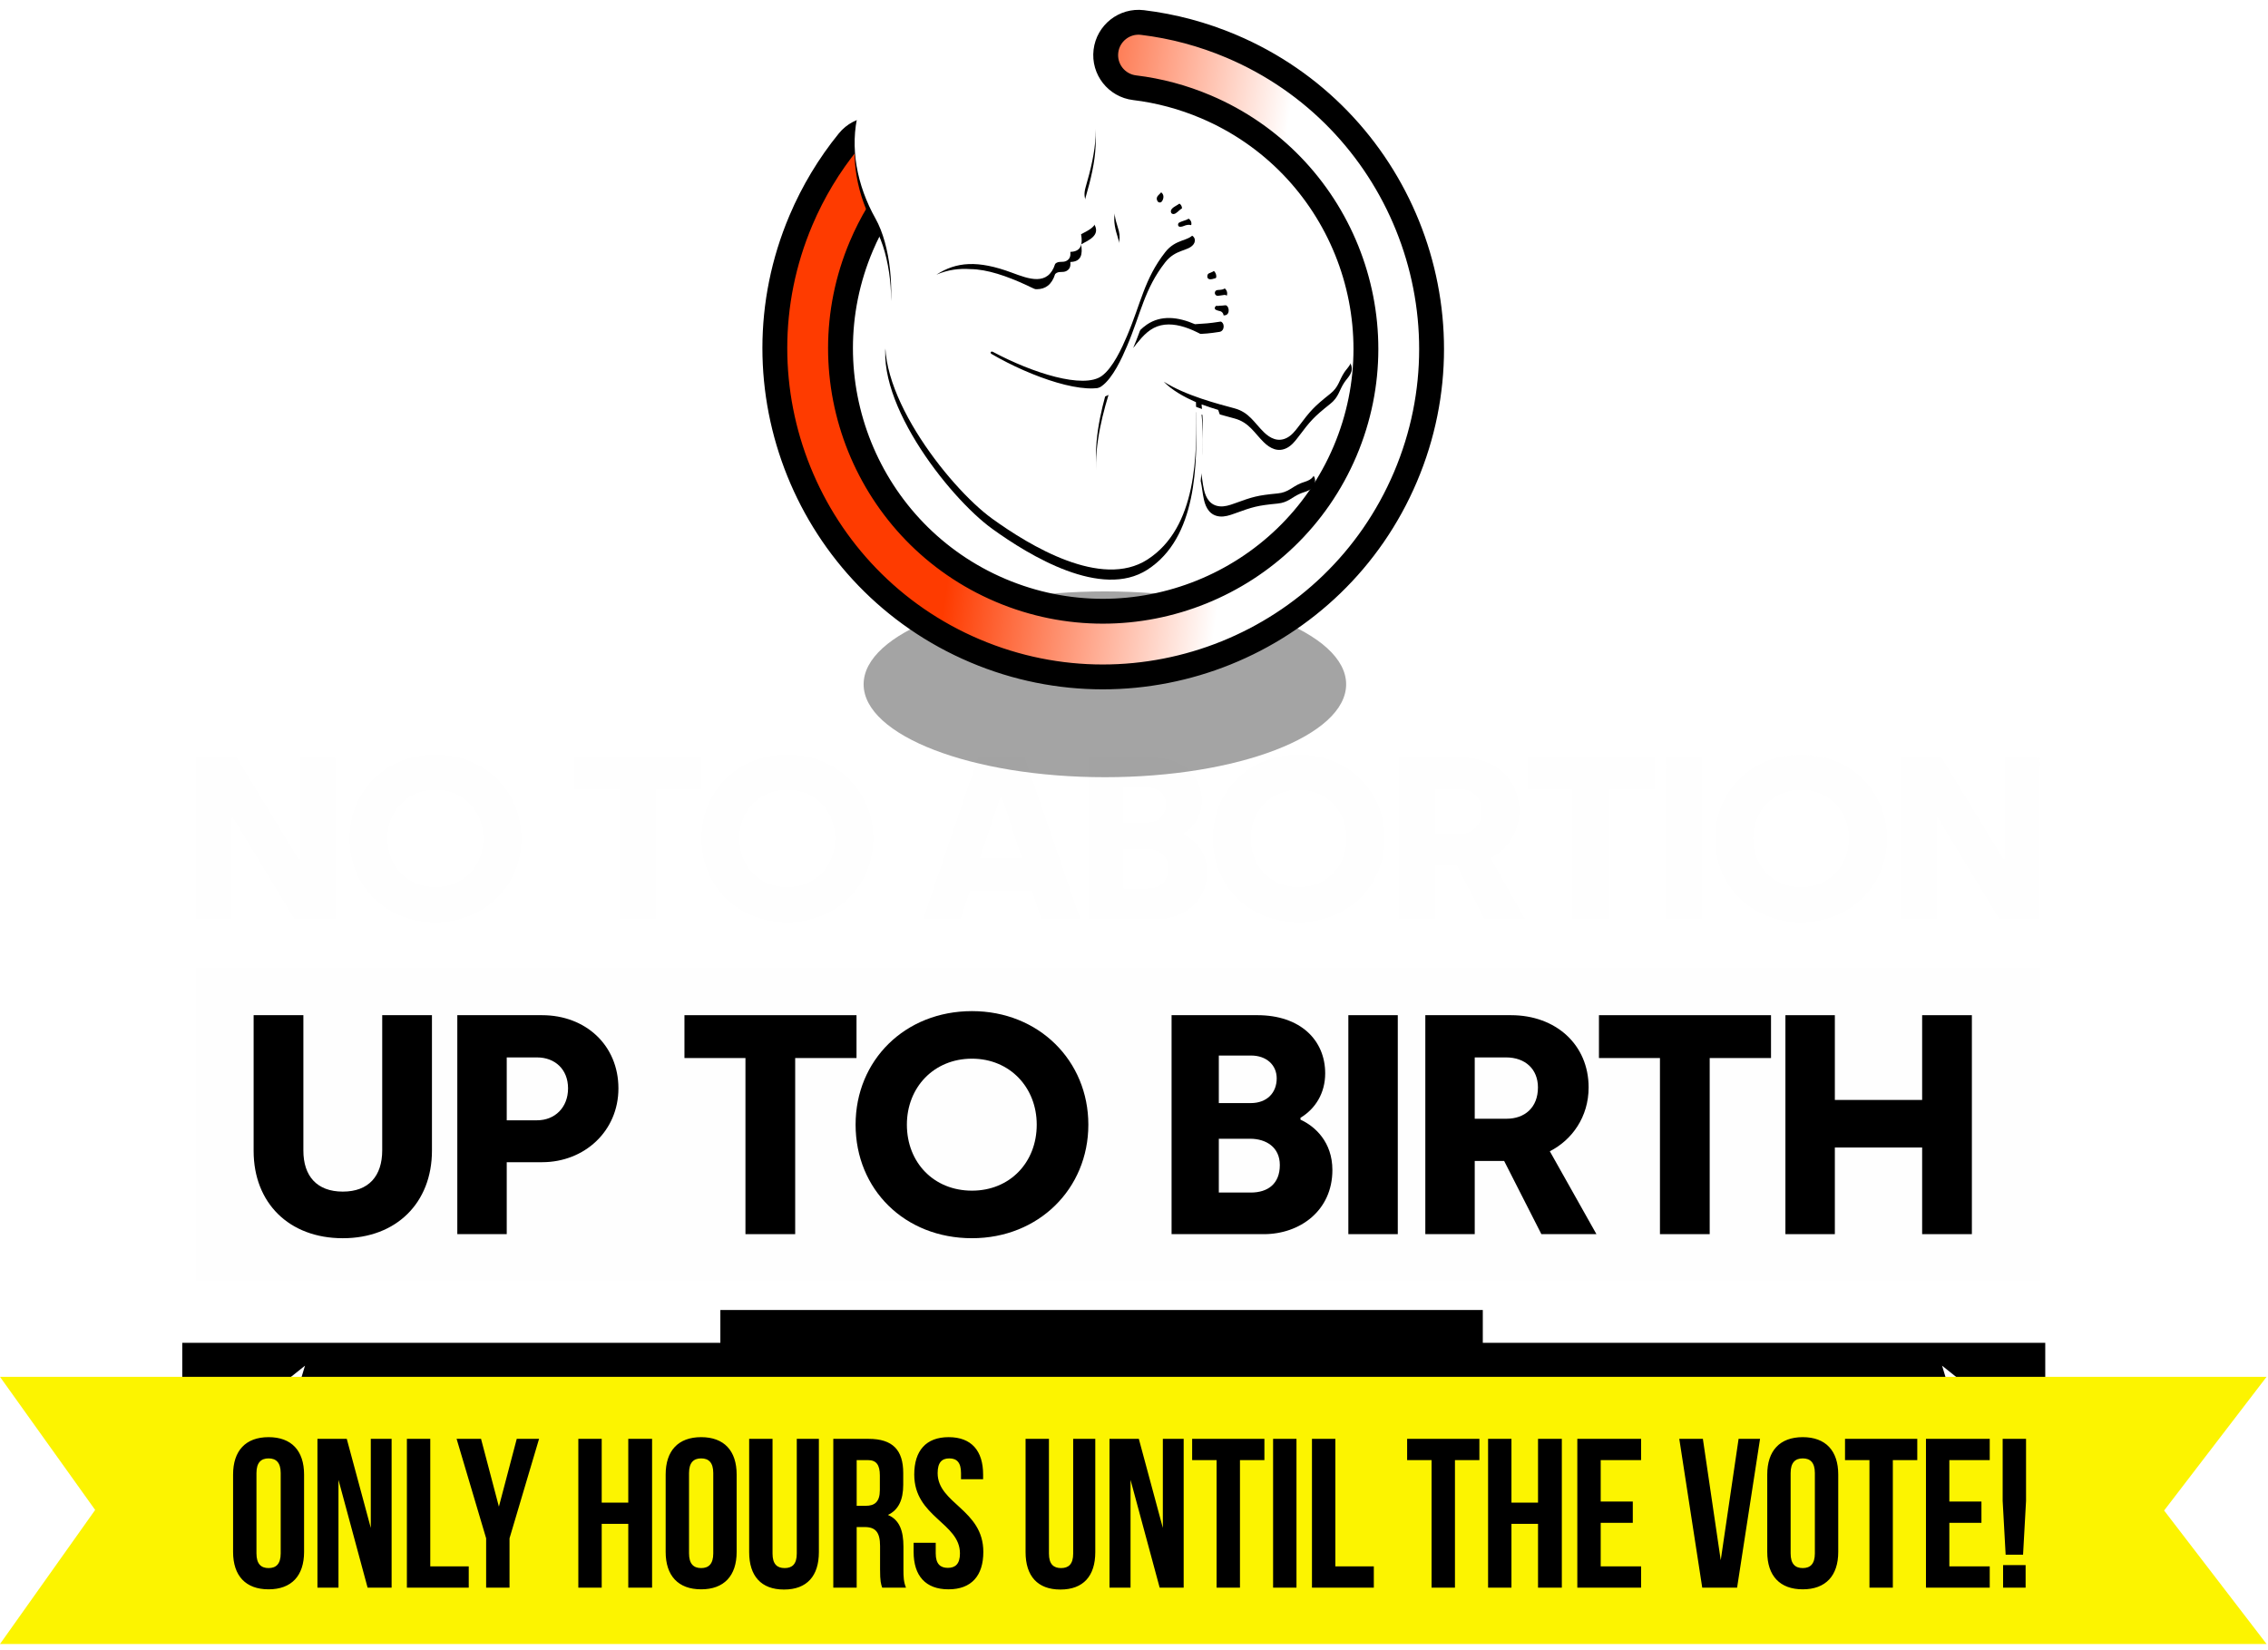 <?xml version="1.0" encoding="UTF-8"?>
<svg width="224px" height="163px" viewBox="0 0 224 163" version="1.1" xmlns="http://www.w3.org/2000/svg" xmlns:xlink="http://www.w3.org/1999/xlink">
    <!-- Generator: Sketch 58 (84663) - https://sketch.com -->
    <title>Group 29</title>
    <desc>Created with Sketch.</desc>
    <defs>
        <polygon id="path-1" points="0 52.084 182.113 52.084 182.113 0.063 0 0.063"></polygon>
        <filter x="-20.5%" y="-53.2%" width="141.0%" height="206.5%" filterUnits="objectBoundingBox" id="filter-3">
            <feGaussianBlur stdDeviation="3.256" in="SourceGraphic"></feGaussianBlur>
        </filter>
        <linearGradient x1="73.249%" y1="100%" x2="89.693%" y2="36.703%" id="linearGradient-4">
            <stop stop-color="#FE3B00" offset="0%"></stop>
            <stop stop-color="#FE3B00" offset="11.636%"></stop>
            <stop stop-color="#FE3B00" offset="37.1%"></stop>
            <stop stop-color="#FFFFFF" offset="100%"></stop>
        </linearGradient>
        <path d="M33.613,30.023 C34.601,29.963 35.045,29.939 36.04,29.781 C36.568,29.698 36.597,28.822 36.054,28.725 C35.906,28.698 35.795,28.652 35.691,28.609 C35.456,28.512 35.602,28.201 35.785,28.193 C36.113,28.18 36.261,28.183 36.584,28.142 C37.134,28.071 37.015,27.08 36.508,27.133 C36.237,27.162 36.106,27.203 35.886,27.22 C35.704,27.235 35.527,27.063 35.589,26.851 C35.678,26.55 35.996,26.695 36.382,26.578 C36.737,26.47 36.895,26.024 36.73,25.706 C36.452,25.167 35.825,25.439 35.306,25.57 C35.086,25.625 34.798,25.575 34.836,25.258 C34.872,24.962 35.049,25.006 35.361,24.844 C36.197,24.41 35.418,23.156 34.598,23.688 C33.853,24.172 33.401,24.377 32.681,24.785 C32.264,25.022 31.876,25.201 31.935,24.611 L31.965,24.315 C32.031,23.667 31.184,23.355 30.877,23.911 C30.54,24.521 30.377,25.155 30.183,25.801 C29.849,26.914 29.662,27.259 28.794,27.942 C28.718,28.154 28.642,28.368 28.566,28.585 C28.255,29.465 27.929,30.39 27.511,31.376 C27.922,30.846 28.367,30.403 28.846,30.073 L28.846,30.073 C30.265,29.098 31.944,29.302 33.613,30.023" id="path-5"></path>
        <filter x="-53.0%" y="-51.2%" width="206.0%" height="227.9%" filterUnits="objectBoundingBox" id="filter-6">
            <feOffset dx="0" dy="1" in="SourceAlpha" result="shadowOffsetOuter1"></feOffset>
            <feGaussianBlur stdDeviation="1.5" in="shadowOffsetOuter1" result="shadowBlurOuter1"></feGaussianBlur>
            <feColorMatrix values="0 0 0 0 0   0 0 0 0 0   0 0 0 0 0  0 0 0 0.5 0" type="matrix" in="shadowBlurOuter1"></feColorMatrix>
        </filter>
        <path d="M15.531,24.934 C17.191,25.552 19.104,26.294 19.808,24.062 C20.153,23.722 20.544,23.986 20.946,23.754 C21.302,23.548 21.336,23.224 21.305,22.878 C22.39,22.853 22.539,22.107 22.365,21.138 C23.107,20.737 24.265,20.262 23.696,19.209 C23.156,18.212 22.426,17.83 22.814,16.493 C23.848,12.929 24.404,9.827 22.828,6.679 C20.413,1.856 14.876,-1.665 8.436,0.818 C-0.89,4.413 -1.608,13.06 2.058,19.583 C3.56,22.256 3.953,26.86 3.32,29.822 L3.323,29.819 C1.382,36.007 9.229,46.086 13.59,49.236 C17.301,51.916 24.37,56.196 28.911,53.275 C33.815,50.122 33.862,42.889 33.711,37.723 C32.472,37.183 31.31,36.516 30.529,35.698 C32.721,37.09 35.907,37.9 37.514,38.334 C38.959,38.723 39.455,39.746 40.411,40.683 C41.047,41.306 41.826,41.694 42.696,41.246 C43.148,41.013 43.489,40.596 43.796,40.19 C45.047,38.533 45.33,38.203 46.979,36.89 C47.834,36.209 47.836,35.563 48.378,34.757 C48.724,34.244 49.4,33.739 48.957,32.863 C48.837,32.625 48.393,32.209 47.803,32.567 C45.35,34.053 42.981,35.415 40.551,35.582 C38.644,34.514 32.732,28.172 29.206,30.597 C26.012,32.792 24.188,41.209 23.987,44.871 C23.513,42.122 24.228,38.772 25.075,36.006 C22.982,37.199 17.436,35.25 13.518,32.962 C13.343,32.86 13.461,32.65 13.659,32.756 C17.594,34.859 22.605,36.439 24.406,35.137 C25.511,34.337 26.396,32.377 26.907,31.176 C28.271,27.971 28.611,25.552 30.674,22.912 C31.711,21.585 32.945,21.845 33.473,21.128 C33.769,20.727 33.559,20.155 32.916,20.211 C32.576,20.241 32.508,20.386 32.155,20.401 C31.901,20.412 31.888,20.073 32.052,19.988 C32.554,19.73 33.008,19.76 33.204,19.338 C33.45,18.811 32.882,18.316 32.37,18.564 C32.107,18.691 31.952,18.924 31.701,19.075 C31.478,19.21 31.227,19.135 31.233,18.87 C31.242,18.472 31.922,18.307 32.162,18.027 C32.404,17.745 32.4,17.325 32.077,17.107 C31.682,16.838 31.368,16.981 31.039,17.253 C30.818,17.436 30.654,17.679 30.438,17.867 C30.267,18.017 30.005,18.096 29.878,17.803 C29.696,17.384 30.172,17.195 30.355,16.895 C30.929,15.953 29.653,15.461 29.107,16.273 C28.631,16.978 28.179,17.655 27.743,18.361 C27.491,18.769 27.222,19.094 27,18.545 C26.933,18.378 26.891,18.209 26.835,18.048 C26.623,17.432 25.828,17.525 25.691,18.146 C25.543,18.814 25.757,19.74 25.976,20.402 C26.374,21.602 26.136,22.009 25.576,23.221 C24.741,25.027 23.499,26.95 22.164,29.011 C19.41,27.34 14.723,24.602 11.439,24.583 C10.322,24.504 9.23,24.636 8.078,25.131 C10.038,23.863 12.151,23.676 15.531,24.934" id="path-7"></path>
        <filter x="-10.2%" y="-7.4%" width="120.4%" height="118.4%" filterUnits="objectBoundingBox" id="filter-8">
            <feOffset dx="0" dy="1" in="SourceAlpha" result="shadowOffsetOuter1"></feOffset>
            <feGaussianBlur stdDeviation="1.5" in="shadowOffsetOuter1" result="shadowBlurOuter1"></feGaussianBlur>
            <feColorMatrix values="0 0 0 0 0   0 0 0 0 0   0 0 0 0 0  0 0 0 0.5 0" type="matrix" in="shadowBlurOuter1"></feColorMatrix>
        </filter>
        <path d="M34.179,44.502 C34.317,45.09 34.351,45.703 34.5,46.362 C34.689,47.199 35.116,47.92 36.052,48.014 C36.538,48.063 37.031,47.904 37.49,47.737 C39.364,47.054 39.764,46.937 41.78,46.74 C42.825,46.638 43.163,46.117 44.021,45.75 C44.568,45.517 45.376,45.464 45.475,44.524 C45.502,44.269 45.361,43.701 44.698,43.681 C41.943,43.596 39.321,43.455 37.271,42.317 C36.915,41.643 36.494,40.133 35.908,38.489 C35.385,38.331 34.828,38.152 34.267,37.948 C34.49,40.076 34.408,42.38 34.179,44.502" id="path-9"></path>
        <filter x="-44.3%" y="-39.7%" width="188.5%" height="199.3%" filterUnits="objectBoundingBox" id="filter-10">
            <feOffset dx="0" dy="1" in="SourceAlpha" result="shadowOffsetOuter1"></feOffset>
            <feGaussianBlur stdDeviation="1.5" in="shadowOffsetOuter1" result="shadowBlurOuter1"></feGaussianBlur>
            <feColorMatrix values="0 0 0 0 0   0 0 0 0 0   0 0 0 0 0  0 0 0 0.5 0" type="matrix" in="shadowBlurOuter1"></feColorMatrix>
        </filter>
    </defs>
    <g id="Page-1" stroke="none" stroke-width="1" fill="none" fill-rule="evenodd">
        <g id="1---MP-tool-decrim-Copy-3" transform="translate(-609, -117)">
            <g id="Group-29" transform="translate(609, 108)">
                <g id="Group-3" transform="translate(11, 0)">
                    <rect id="Rectangle" stroke="#FFFFFF" stroke-width="0.5" x="0.25" y="72.581" width="196.518" height="76.5" rx="1.193"></rect>
                    <rect id="Rectangle" fill="#000000" x="60.147" y="138.398" width="75.302" height="8.288"></rect>
                    <rect id="Rectangle" fill="#000000" x="7" y="141.64" width="184" height="14"></rect>
                    <path d="M29.515,151.961 L33.835,151.961 L33.835,150.667 L31.019,150.667 L31.019,149.249 L33.331,149.249 L33.331,147.965 L31.019,147.965 L31.019,146.585 L33.731,146.585 L33.731,145.3 L29.515,145.3 L29.515,151.961 Z M36.638,151.961 L38.084,151.961 L38.084,148.041 L38.141,148.041 L39.683,151.961 L40.891,151.961 L42.28,148.193 L42.337,148.193 L42.337,151.961 L43.793,151.961 L43.793,145.3 L41.928,145.3 L40.349,149.82 L40.292,149.82 L38.493,145.3 L36.638,145.3 L36.638,151.961 Z M46.872,151.961 L51.192,151.961 L51.192,150.667 L48.375,150.667 L48.375,149.249 L50.687,149.249 L50.687,147.965 L48.375,147.965 L48.375,146.585 L51.087,146.585 L51.087,145.3 L46.872,145.3 L46.872,151.961 Z M53.994,151.961 L55.497,151.961 L55.497,149.735 L56.392,149.735 L57.524,151.961 L59.199,151.961 L57.781,149.44 C58.457,149.097 58.961,148.393 58.961,147.498 C58.961,146.195 57.962,145.3 56.601,145.3 L53.994,145.3 L53.994,151.961 Z M55.497,148.45 L55.497,146.585 L56.449,146.585 C57.039,146.585 57.419,146.946 57.419,147.498 C57.419,148.117 57.01,148.45 56.468,148.45 L55.497,148.45 Z M65.027,152.085 C67.13,152.085 68.538,150.667 68.453,148.326 L64.961,148.326 L64.961,149.563 L66.778,149.563 C66.654,150.172 65.969,150.677 65.027,150.677 C63.847,150.677 63.076,149.801 63.076,148.631 C63.076,147.489 63.847,146.623 65.027,146.623 C65.855,146.623 66.445,147.051 66.664,147.622 L68.329,147.622 C68.006,146.242 66.778,145.177 65.027,145.177 C62.953,145.177 61.516,146.67 61.516,148.631 C61.516,150.6 62.943,152.085 65.027,152.085 Z M71.265,151.961 L75.585,151.961 L75.585,150.667 L72.768,150.667 L72.768,149.249 L75.08,149.249 L75.08,147.965 L72.768,147.965 L72.768,146.585 L75.48,146.585 L75.48,145.3 L71.265,145.3 L71.265,151.961 Z M78.387,151.961 L79.843,151.961 L79.843,147.774 L79.9,147.774 L82.44,151.961 L84.115,151.961 L84.115,145.3 L82.659,145.3 L82.659,149.487 L82.602,149.487 L80.052,145.3 L78.387,145.3 L78.387,151.961 Z M90.429,152.085 C92.218,152.085 93.521,150.981 93.807,149.516 L92.161,149.516 C91.913,150.153 91.285,150.638 90.429,150.638 C89.277,150.638 88.488,149.792 88.488,148.631 C88.488,147.489 89.277,146.623 90.429,146.623 C91.285,146.623 91.923,147.118 92.103,147.774 L93.74,147.774 C93.455,146.309 92.237,145.177 90.429,145.177 C88.354,145.177 86.927,146.67 86.927,148.631 C86.927,150.6 88.345,152.085 90.429,152.085 Z M97.903,151.961 L99.416,151.961 L99.416,149.373 L101.7,145.3 L100.035,145.3 L98.683,147.86 L98.598,147.86 L97.237,145.3 L95.591,145.3 L97.903,149.382 L97.903,151.961 Z M111.71,152.085 C113.499,152.085 114.803,150.981 115.088,149.516 L113.442,149.516 C113.195,150.153 112.566,150.638 111.71,150.638 C110.559,150.638 109.769,149.792 109.769,148.631 C109.769,147.489 110.559,146.623 111.71,146.623 C112.566,146.623 113.204,147.118 113.385,147.774 L115.022,147.774 C114.736,146.309 113.518,145.177 111.71,145.177 C109.636,145.177 108.208,146.67 108.208,148.631 C108.208,150.6 109.626,152.085 111.71,152.085 Z M117.101,151.961 L118.642,151.961 L119.032,150.781 L121.582,150.781 L121.982,151.961 L123.581,151.961 L121.287,145.3 L119.365,145.3 L117.101,151.961 Z M119.441,149.44 L120.269,146.956 L120.355,146.956 L121.173,149.44 L119.441,149.44 Z M126.136,151.961 L127.582,151.961 L127.582,148.041 L127.639,148.041 L129.181,151.961 L130.389,151.961 L131.778,148.193 L131.835,148.193 L131.835,151.961 L133.291,151.961 L133.291,145.3 L131.426,145.3 L129.847,149.82 L129.79,149.82 L127.991,145.3 L126.136,145.3 L126.136,151.961 Z M136.369,151.961 L137.873,151.961 L137.873,149.773 L138.948,149.773 C140.233,149.773 141.27,148.831 141.27,147.527 C141.27,146.214 140.271,145.3 138.948,145.3 L136.369,145.3 L136.369,151.961 Z M137.873,148.497 L137.873,146.585 L138.796,146.585 C139.338,146.585 139.738,146.946 139.738,147.527 C139.738,148.107 139.338,148.497 138.796,148.497 L137.873,148.497 Z M142.845,151.961 L144.386,151.961 L144.776,150.781 L147.327,150.781 L147.726,151.961 L149.325,151.961 L147.032,145.3 L145.109,145.3 L142.845,151.961 Z M145.186,149.44 L146.013,146.956 L146.099,146.956 L146.917,149.44 L145.186,149.44 Z M151.88,151.961 L153.383,151.961 L153.383,145.3 L151.88,145.3 L151.88,151.961 Z M159.649,152.085 C161.752,152.085 163.16,150.667 163.075,148.326 L159.583,148.326 L159.583,149.563 L161.4,149.563 C161.276,150.172 160.591,150.677 159.649,150.677 C158.469,150.677 157.698,149.801 157.698,148.631 C157.698,147.489 158.469,146.623 159.649,146.623 C160.477,146.623 161.067,147.051 161.286,147.622 L162.951,147.622 C162.628,146.242 161.4,145.177 159.649,145.177 C157.575,145.177 156.138,146.67 156.138,148.631 C156.138,150.6 157.565,152.085 159.649,152.085 Z M165.887,151.961 L165.887,145.3 L167.552,145.3 L170.102,149.487 L170.159,149.487 L170.159,145.3 L171.615,145.3 L171.615,151.961 L169.94,151.961 L167.399,147.774 L167.342,147.774 L167.342,151.961 L165.887,151.961 Z" id="EMERGENCYCAMPAIGN" fill="#FE3B00" fill-rule="nonzero"></path>
                    <g id="basic_bolt" transform="translate(12, 143.64)" fill="#FFFFFF">
                        <polygon id="Path" points="7.123 0.259 0 5.937 4.335 5.937 2.168 10.038 10.219 4.36 5.884 4.36"></polygon>
                    </g>
                    <g id="basic_bolt-copy" transform="translate(182.433, 149.14) scale(-1, 1) translate(-182.433, -149.14) translate(176.933, 143.64)" fill="#FFFFFF">
                        <polygon id="Path" points="7.123 0.259 0 5.937 4.335 5.937 2.168 10.038 10.219 4.36 5.884 4.36"></polygon>
                    </g>
                    <g id="Group-36" transform="translate(8.341, 83.33)">
                        <g id="Group-33">
                            <polygon id="Fill-1" fill="#FEFEFE" points="0.042 52.229 182.155 52.229 182.155 21.294 0.042 21.294"></polygon>
                            <polygon id="Fill-2" fill="#FEFEFE" points="10.283 0.503 10.283 10.54 10.146 10.54 4.034 0.503 0.041 0.503 0.041 16.469 3.532 16.469 3.532 6.434 3.668 6.434 9.759 16.469 13.773 16.469 13.773 0.503"></polygon>
                            <g id="Group-32" transform="translate(0.042, 0.145)">
                                <path d="M28.348,8.341 C28.348,5.627 26.386,3.528 23.627,3.528 C20.843,3.528 18.882,5.627 18.882,8.341 C18.882,11.102 20.843,13.155 23.627,13.155 C26.386,13.155 28.348,11.102 28.348,8.341 M15.141,8.341 C15.141,3.643 18.745,0.063 23.627,0.063 C28.507,0.063 32.111,3.689 32.111,8.341 C32.111,13.017 28.484,16.62 23.627,16.62 C18.721,16.62 15.141,13.063 15.141,8.341" id="Fill-3" fill="#FEFEFE"></path>
                                <polygon id="Fill-5" fill="#FEFEFE" points="41.8 3.483 37.352 3.483 37.352 0.359 49.896 0.359 49.896 3.483 45.426 3.483 45.426 16.325 41.8 16.325"></polygon>
                                <path d="M63.102,8.341 C63.102,5.627 61.14,3.528 58.381,3.528 C55.598,3.528 53.636,5.627 53.636,8.341 C53.636,11.102 55.598,13.155 58.381,13.155 C61.14,13.155 63.102,11.102 63.102,8.341 M49.895,8.341 C49.895,3.643 53.5,0.063 58.381,0.063 C63.261,0.063 66.866,3.689 66.866,8.341 C66.866,13.017 63.238,16.62 58.381,16.62 C53.476,16.62 49.895,13.063 49.895,8.341" id="Fill-7" fill="#FEFEFE"></path>
                                <path d="M81.55,10.281 L79.588,4.327 L79.383,4.327 L77.398,10.281 L81.55,10.281 Z M77.216,0.359 L81.823,0.359 L87.32,16.325 L83.488,16.325 L82.53,13.496 L76.417,13.496 L75.483,16.325 L71.787,16.325 L77.216,0.359 Z" id="Fill-9" fill="#FEFEFE"></path>
                                <path d="M93.885,13.291 C95.14,13.291 96.006,12.652 96.006,11.284 C96.006,9.983 95.002,9.367 93.839,9.367 L91.559,9.367 L91.559,13.291 L93.885,13.291 Z M93.885,6.767 C95.07,6.767 95.777,6.015 95.777,4.966 C95.777,3.985 95.025,3.301 93.907,3.301 L91.559,3.301 L91.559,6.767 L93.885,6.767 Z M88.114,0.359 L94.364,0.359 C97.511,0.359 99.313,2.184 99.313,4.601 C99.313,6.038 98.606,7.179 97.511,7.84 L97.511,7.977 C98.56,8.456 99.837,9.596 99.837,11.649 C99.837,14.614 97.466,16.325 94.842,16.325 L88.114,16.325 L88.114,0.359 Z" id="Fill-11" fill="#FEFEFE"></path>
                                <path d="M113.612,8.341 C113.612,5.627 111.65,3.528 108.891,3.528 C106.107,3.528 104.146,5.627 104.146,8.341 C104.146,11.102 106.107,13.155 108.891,13.155 C111.65,13.155 113.612,11.102 113.612,8.341 M100.405,8.341 C100.405,3.643 104.01,0.063 108.891,0.063 C113.771,0.063 117.375,3.689 117.375,8.341 C117.375,13.017 113.748,16.62 108.891,16.62 C103.986,16.62 100.405,13.063 100.405,8.341" id="Fill-13" fill="#FEFEFE"></path>
                                <path d="M124.692,7.908 C125.992,7.908 126.973,7.11 126.973,5.628 C126.973,4.305 126.061,3.437 124.646,3.437 L122.366,3.437 L122.366,7.908 L124.692,7.908 Z M118.762,0.359 L125.012,0.359 C128.273,0.359 130.668,2.502 130.668,5.628 C130.668,7.771 129.46,9.459 127.84,10.281 L131.238,16.325 L127.224,16.325 L124.51,10.988 L122.366,10.988 L122.366,16.325 L118.762,16.325 L118.762,0.359 Z" id="Fill-15" fill="#FEFEFE"></path>
                                <polygon id="Fill-17" fill="#FEFEFE" points="135.933 3.483 131.485 3.483 131.485 0.359 144.029 0.359 144.029 3.483 139.559 3.483 139.559 16.325 135.933 16.325"></polygon>
                                <mask id="mask-2" fill="white">
                                    <use xlink:href="#path-1"></use>
                                </mask>
                                <g id="Clip-20"></g>
                                <polygon id="Fill-19" fill="#FEFEFE" mask="url(#mask-2)" points="145.145 16.324 148.749 16.324 148.749 0.358 145.145 0.358"></polygon>
                                <path d="M163.231,8.341 C163.231,5.627 161.269,3.528 158.51,3.528 C155.727,3.528 153.765,5.627 153.765,8.341 C153.765,11.102 155.727,13.155 158.51,13.155 C161.269,13.155 163.231,11.102 163.231,8.341 M150.024,8.341 C150.024,3.643 153.629,0.063 158.51,0.063 C163.39,0.063 166.994,3.689 166.994,8.341 C166.994,13.017 163.367,16.62 158.51,16.62 C153.605,16.62 150.024,13.063 150.024,8.341" id="Fill-21" fill="#FEFEFE" mask="url(#mask-2)"></path>
                                <polygon id="Fill-22" fill="#FEFEFE" mask="url(#mask-2)" points="168.382 0.359 172.373 0.359 178.486 10.394 178.623 10.394 178.623 0.359 182.113 0.359 182.113 16.325 178.098 16.325 172.008 6.289 171.872 6.289 171.872 16.325 168.382 16.325"></polygon>
                                <path d="M5.667,39.212 L5.667,25.801 L10.58,25.801 L10.58,39.181 C10.58,41.683 11.909,43.229 14.474,43.229 C17.038,43.229 18.367,41.683 18.367,39.15 L18.367,25.801 L23.279,25.801 L23.279,39.181 C23.279,44.341 19.757,47.833 14.474,47.833 C9.159,47.833 5.667,44.341 5.667,39.212" id="Fill-23" fill="#000000" mask="url(#mask-2)"></path>
                                <path d="M33.662,36.184 C35.424,36.184 36.721,34.917 36.721,33.032 C36.721,31.147 35.424,29.974 33.662,29.974 L30.665,29.974 L30.665,36.184 L33.662,36.184 Z M25.783,25.802 L34.156,25.802 C38.452,25.802 41.696,28.768 41.696,33.032 C41.696,37.265 38.328,40.324 34.156,40.324 L30.665,40.324 L30.665,47.431 L25.783,47.431 L25.783,25.802 Z" id="Fill-24" fill="#000000" mask="url(#mask-2)"></path>
                                <polygon id="Fill-25" fill="#000000" mask="url(#mask-2)" points="54.242 30.035 48.217 30.035 48.217 25.802 65.211 25.802 65.211 30.035 59.154 30.035 59.154 47.431 54.242 47.431"></polygon>
                                <path d="M83.01,36.616 C83.01,32.939 80.352,30.098 76.614,30.098 C72.844,30.098 70.186,32.939 70.186,36.616 C70.186,40.355 72.844,43.135 76.614,43.135 C80.352,43.135 83.01,40.355 83.01,36.616 M65.12,36.616 C65.12,30.252 70.001,25.401 76.614,25.401 C83.226,25.401 88.108,30.313 88.108,36.616 C88.108,42.951 83.195,47.832 76.614,47.832 C69.97,47.832 65.12,43.012 65.12,36.616" id="Fill-26" fill="#000000" mask="url(#mask-2)"></path>
                                <path d="M104.146,43.322 C105.845,43.322 107.02,42.456 107.02,40.602 C107.02,38.841 105.66,38.007 104.085,38.007 L100.994,38.007 L100.994,43.322 L104.146,43.322 Z M104.146,34.485 C105.752,34.485 106.711,33.465 106.711,32.043 C106.711,30.715 105.691,29.788 104.177,29.788 L100.994,29.788 L100.994,34.485 L104.146,34.485 Z M96.328,25.801 L104.795,25.801 C109.059,25.801 111.5,28.274 111.5,31.549 C111.5,33.495 110.542,35.04 109.059,35.937 L109.059,36.121 C110.481,36.77 112.211,38.316 112.211,41.097 C112.211,45.113 108.997,47.431 105.444,47.431 L96.328,47.431 L96.328,25.801 Z" id="Fill-27" fill="#000000" mask="url(#mask-2)"></path>
                                <polygon id="Fill-28" fill="#000000" mask="url(#mask-2)" points="113.787 47.431 118.67 47.431 118.67 25.801 113.787 25.801"></polygon>
                                <path d="M129.422,36.03 C131.183,36.03 132.513,34.947 132.513,32.939 C132.513,31.147 131.276,29.973 129.361,29.973 L126.27,29.973 L126.27,36.03 L129.422,36.03 Z M121.389,25.802 L129.854,25.802 C134.273,25.802 137.518,28.707 137.518,32.939 C137.518,35.844 135.879,38.13 133.686,39.243 L138.29,47.431 L132.852,47.431 L129.175,40.201 L126.27,40.201 L126.27,47.431 L121.389,47.431 L121.389,25.802 Z" id="Fill-29" fill="#000000" mask="url(#mask-2)"></path>
                                <polygon id="Fill-30" fill="#000000" mask="url(#mask-2)" points="144.563 30.035 138.538 30.035 138.538 25.802 155.532 25.802 155.532 30.035 149.476 30.035 149.476 47.431 144.563 47.431"></polygon>
                                <polygon id="Fill-31" fill="#000000" mask="url(#mask-2)" points="156.954 25.802 161.837 25.802 161.837 34.175 170.458 34.175 170.458 25.802 175.37 25.802 175.37 47.431 170.458 47.431 170.458 38.872 161.837 38.872 161.837 47.431 156.954 47.431"></polygon>
                            </g>
                        </g>
                    </g>
                    <ellipse id="Oval" fill="#000000" opacity="0.596" filter="url(#filter-3)" cx="98.124" cy="76.594" rx="23.828" ry="9.176"></ellipse>
                    <path d="M106.976,74.594 C108.697,74.097 109.688,72.299 109.192,70.578 C108.695,68.857 106.896,67.866 105.176,68.362 C102.842,69.036 100.415,69.378 97.959,69.378 C83.653,69.378 72.014,57.739 72.014,43.432 C72.014,29.126 83.653,17.486 97.959,17.486 C112.266,17.486 123.905,29.126 123.905,43.432 C123.905,45.887 123.563,48.315 122.889,50.648 C122.392,52.369 123.384,54.167 125.105,54.664 C126.827,55.161 128.624,54.169 129.121,52.449 C129.964,49.53 130.392,46.496 130.392,43.432 C130.392,25.549 115.843,11 97.959,11 C80.076,11 65.527,25.549 65.527,43.432 C65.527,61.316 80.076,75.864 97.959,75.864 C101.024,75.864 104.057,75.437 106.976,74.594 Z" id="Path" stroke="#000000" stroke-width="2.455" fill="url(#linearGradient-4)" transform="translate(97.959, 43.432) scale(-1, 1) rotate(247) translate(-97.959, -43.432) "></path>
                    <g id="Group-28" transform="translate(73.408, 11)">
                        <g id="Group-6">
                            <g id="Path">
                                <use fill="black" fill-opacity="1" filter="url(#filter-6)" xlink:href="#path-5"></use>
                                <use fill="#FFFFFF" fill-rule="evenodd" xlink:href="#path-5"></use>
                            </g>
                            <g id="Path">
                                <use fill="black" fill-opacity="1" filter="url(#filter-8)" xlink:href="#path-7"></use>
                                <use fill="#FFFFFF" fill-rule="evenodd" xlink:href="#path-7"></use>
                            </g>
                        </g>
                        <g id="Path">
                            <use fill="black" fill-opacity="1" filter="url(#filter-10)" xlink:href="#path-9"></use>
                            <use fill="#FFFFFF" fill-rule="evenodd" xlink:href="#path-9"></use>
                        </g>
                    </g>
                </g>
                <g id="Group-21" transform="translate(0, 145)" fill-rule="nonzero">
                    <polygon id="Rectangle" fill="#FCF400" points="-7.81597009e-13 -6.71462885e-13 223.86 -6.71462885e-13 213.74 13.204 223.86 26.39 -7.81597009e-13 26.39 9.398 13.148"></polygon>
                    <path d="M25.33,9.506 C25.33,8.456 25.792,8.057 26.527,8.057 C27.261,8.057 27.723,8.456 27.723,9.506 L27.723,17.441 C27.723,18.491 27.261,18.89 26.527,18.89 C25.792,18.89 25.33,18.491 25.33,17.441 L25.33,9.506 Z M23.021,17.294 C23.021,19.645 24.259,20.989 26.527,20.989 C28.794,20.989 30.032,19.645 30.032,17.294 L30.032,9.653 C30.032,7.302 28.794,5.958 26.527,5.958 C24.259,5.958 23.021,7.302 23.021,9.653 L23.021,17.294 Z M36.306,20.821 L38.678,20.821 L38.678,6.126 L36.621,6.126 L36.621,14.922 L34.249,6.126 L31.352,6.126 L31.352,20.821 L33.43,20.821 L33.43,10.178 L36.306,20.821 Z M40.187,20.821 L46.296,20.821 L46.296,18.722 L42.496,18.722 L42.496,6.126 L40.187,6.126 L40.187,20.821 Z M48.014,20.821 L50.323,20.821 L50.323,15.951 L53.241,6.126 L51.037,6.126 L49.274,12.823 L47.51,6.126 L45.096,6.126 L48.014,15.951 L48.014,20.821 Z M59.428,14.523 L62.052,14.523 L62.052,20.821 L64.403,20.821 L64.403,6.126 L62.052,6.126 L62.052,12.424 L59.428,12.424 L59.428,6.126 L57.119,6.126 L57.119,20.821 L59.428,20.821 L59.428,14.523 Z M68.053,9.506 C68.053,8.456 68.515,8.057 69.25,8.057 C69.985,8.057 70.446,8.456 70.446,9.506 L70.446,17.441 C70.446,18.491 69.985,18.89 69.25,18.89 C68.515,18.89 68.053,18.491 68.053,17.441 L68.053,9.506 Z M65.744,17.294 C65.744,19.645 66.983,20.989 69.25,20.989 C71.517,20.989 72.756,19.645 72.756,17.294 L72.756,9.653 C72.756,7.302 71.517,5.958 69.25,5.958 C66.983,5.958 65.744,7.302 65.744,9.653 L65.744,17.294 Z M73.991,6.126 L73.991,17.315 C73.991,19.666 75.167,21.01 77.434,21.01 C79.701,21.01 80.877,19.666 80.877,17.315 L80.877,6.126 L78.694,6.126 L78.694,17.462 C78.694,18.512 78.232,18.89 77.497,18.89 C76.762,18.89 76.3,18.512 76.3,17.462 L76.3,6.126 L73.991,6.126 Z M89.481,20.821 C89.25,20.275 89.229,19.75 89.229,19.037 L89.229,16.769 C89.229,15.237 88.851,14.124 87.696,13.641 C88.725,13.159 89.208,12.172 89.208,10.66 L89.208,9.506 C89.208,7.239 88.179,6.126 85.786,6.126 L82.301,6.126 L82.301,20.821 L84.61,20.821 L84.61,14.838 L85.408,14.838 C86.458,14.838 86.92,15.342 86.92,16.706 L86.92,19.016 C86.92,20.212 87.004,20.443 87.13,20.821 L89.481,20.821 Z M85.723,8.225 C86.542,8.225 86.899,8.687 86.899,9.737 L86.899,11.185 C86.899,12.361 86.374,12.739 85.513,12.739 L84.61,12.739 L84.61,8.225 L85.723,8.225 Z M90.296,9.653 C90.296,13.851 94.81,14.418 94.81,17.441 C94.81,18.491 94.348,18.869 93.613,18.869 C92.879,18.869 92.417,18.491 92.417,17.441 L92.417,16.391 L90.234,16.391 L90.234,17.294 C90.234,19.645 91.409,20.989 93.676,20.989 C95.944,20.989 97.119,19.645 97.119,17.294 C97.119,13.096 92.606,12.529 92.606,9.506 C92.606,8.456 93.026,8.057 93.76,8.057 C94.495,8.057 94.915,8.456 94.915,9.506 L94.915,10.115 L97.098,10.115 L97.098,9.653 C97.098,7.302 95.944,5.958 93.697,5.958 C91.451,5.958 90.296,7.302 90.296,9.653 Z M101.291,6.126 L101.291,17.315 C101.291,19.666 102.466,21.01 104.733,21.01 C107.001,21.01 108.176,19.666 108.176,17.315 L108.176,6.126 L105.993,6.126 L105.993,17.462 C105.993,18.512 105.531,18.89 104.796,18.89 C104.062,18.89 103.6,18.512 103.6,17.462 L103.6,6.126 L101.291,6.126 Z M114.534,20.821 L116.906,20.821 L116.906,6.126 L114.849,6.126 L114.849,14.922 L112.477,6.126 L109.58,6.126 L109.58,20.821 L111.658,20.821 L111.658,10.178 L114.534,20.821 Z M117.743,8.225 L120.157,8.225 L120.157,20.821 L122.466,20.821 L122.466,8.225 L124.88,8.225 L124.88,6.126 L117.743,6.126 L117.743,8.225 Z M125.738,20.821 L128.047,20.821 L128.047,6.126 L125.738,6.126 L125.738,20.821 Z M129.577,20.821 L135.686,20.821 L135.686,18.722 L131.886,18.722 L131.886,6.126 L129.577,6.126 L129.577,20.821 Z M138.976,8.225 L141.39,8.225 L141.39,20.821 L143.699,20.821 L143.699,8.225 L146.113,8.225 L146.113,6.126 L138.976,6.126 L138.976,8.225 Z M149.28,14.523 L151.904,14.523 L151.904,20.821 L154.255,20.821 L154.255,6.126 L151.904,6.126 L151.904,12.424 L149.28,12.424 L149.28,6.126 L146.971,6.126 L146.971,20.821 L149.28,20.821 L149.28,14.523 Z M158.094,8.225 L162.083,8.225 L162.083,6.126 L155.785,6.126 L155.785,20.821 L162.083,20.821 L162.083,18.722 L158.094,18.722 L158.094,14.418 L161.264,14.418 L161.264,12.319 L158.094,12.319 L158.094,8.225 Z M168.185,6.126 L165.855,6.126 L168.122,20.821 L171.565,20.821 L173.832,6.126 L171.712,6.126 L169.949,18.113 L168.185,6.126 Z M176.852,9.506 C176.852,8.456 177.314,8.057 178.049,8.057 C178.784,8.057 179.246,8.456 179.246,9.506 L179.246,17.441 C179.246,18.491 178.784,18.89 178.049,18.89 C177.314,18.89 176.852,18.491 176.852,17.441 L176.852,9.506 Z M174.543,17.294 C174.543,19.645 175.782,20.989 178.049,20.989 C180.316,20.989 181.555,19.645 181.555,17.294 L181.555,9.653 C181.555,7.302 180.316,5.958 178.049,5.958 C175.782,5.958 174.543,7.302 174.543,9.653 L174.543,17.294 Z M182.224,8.225 L184.638,8.225 L184.638,20.821 L186.947,20.821 L186.947,8.225 L189.361,8.225 L189.361,6.126 L182.224,6.126 L182.224,8.225 Z M192.528,8.225 L196.517,8.225 L196.517,6.126 L190.219,6.126 L190.219,20.821 L196.517,20.821 L196.517,18.722 L192.528,18.722 L192.528,14.418 L195.698,14.418 L195.698,12.319 L192.528,12.319 L192.528,8.225 Z M199.809,17.567 L200.103,12.256 L200.103,6.126 L197.794,6.126 L197.794,12.256 L198.088,17.567 L199.809,17.567 Z M197.836,18.596 L200.061,18.596 L200.061,20.821 L197.836,20.821 L197.836,18.596 Z" id="ONLYHOURSUNTILTHEVOTE!" fill="#000000"></path>
                </g>
            </g>
        </g>
    </g>
</svg>